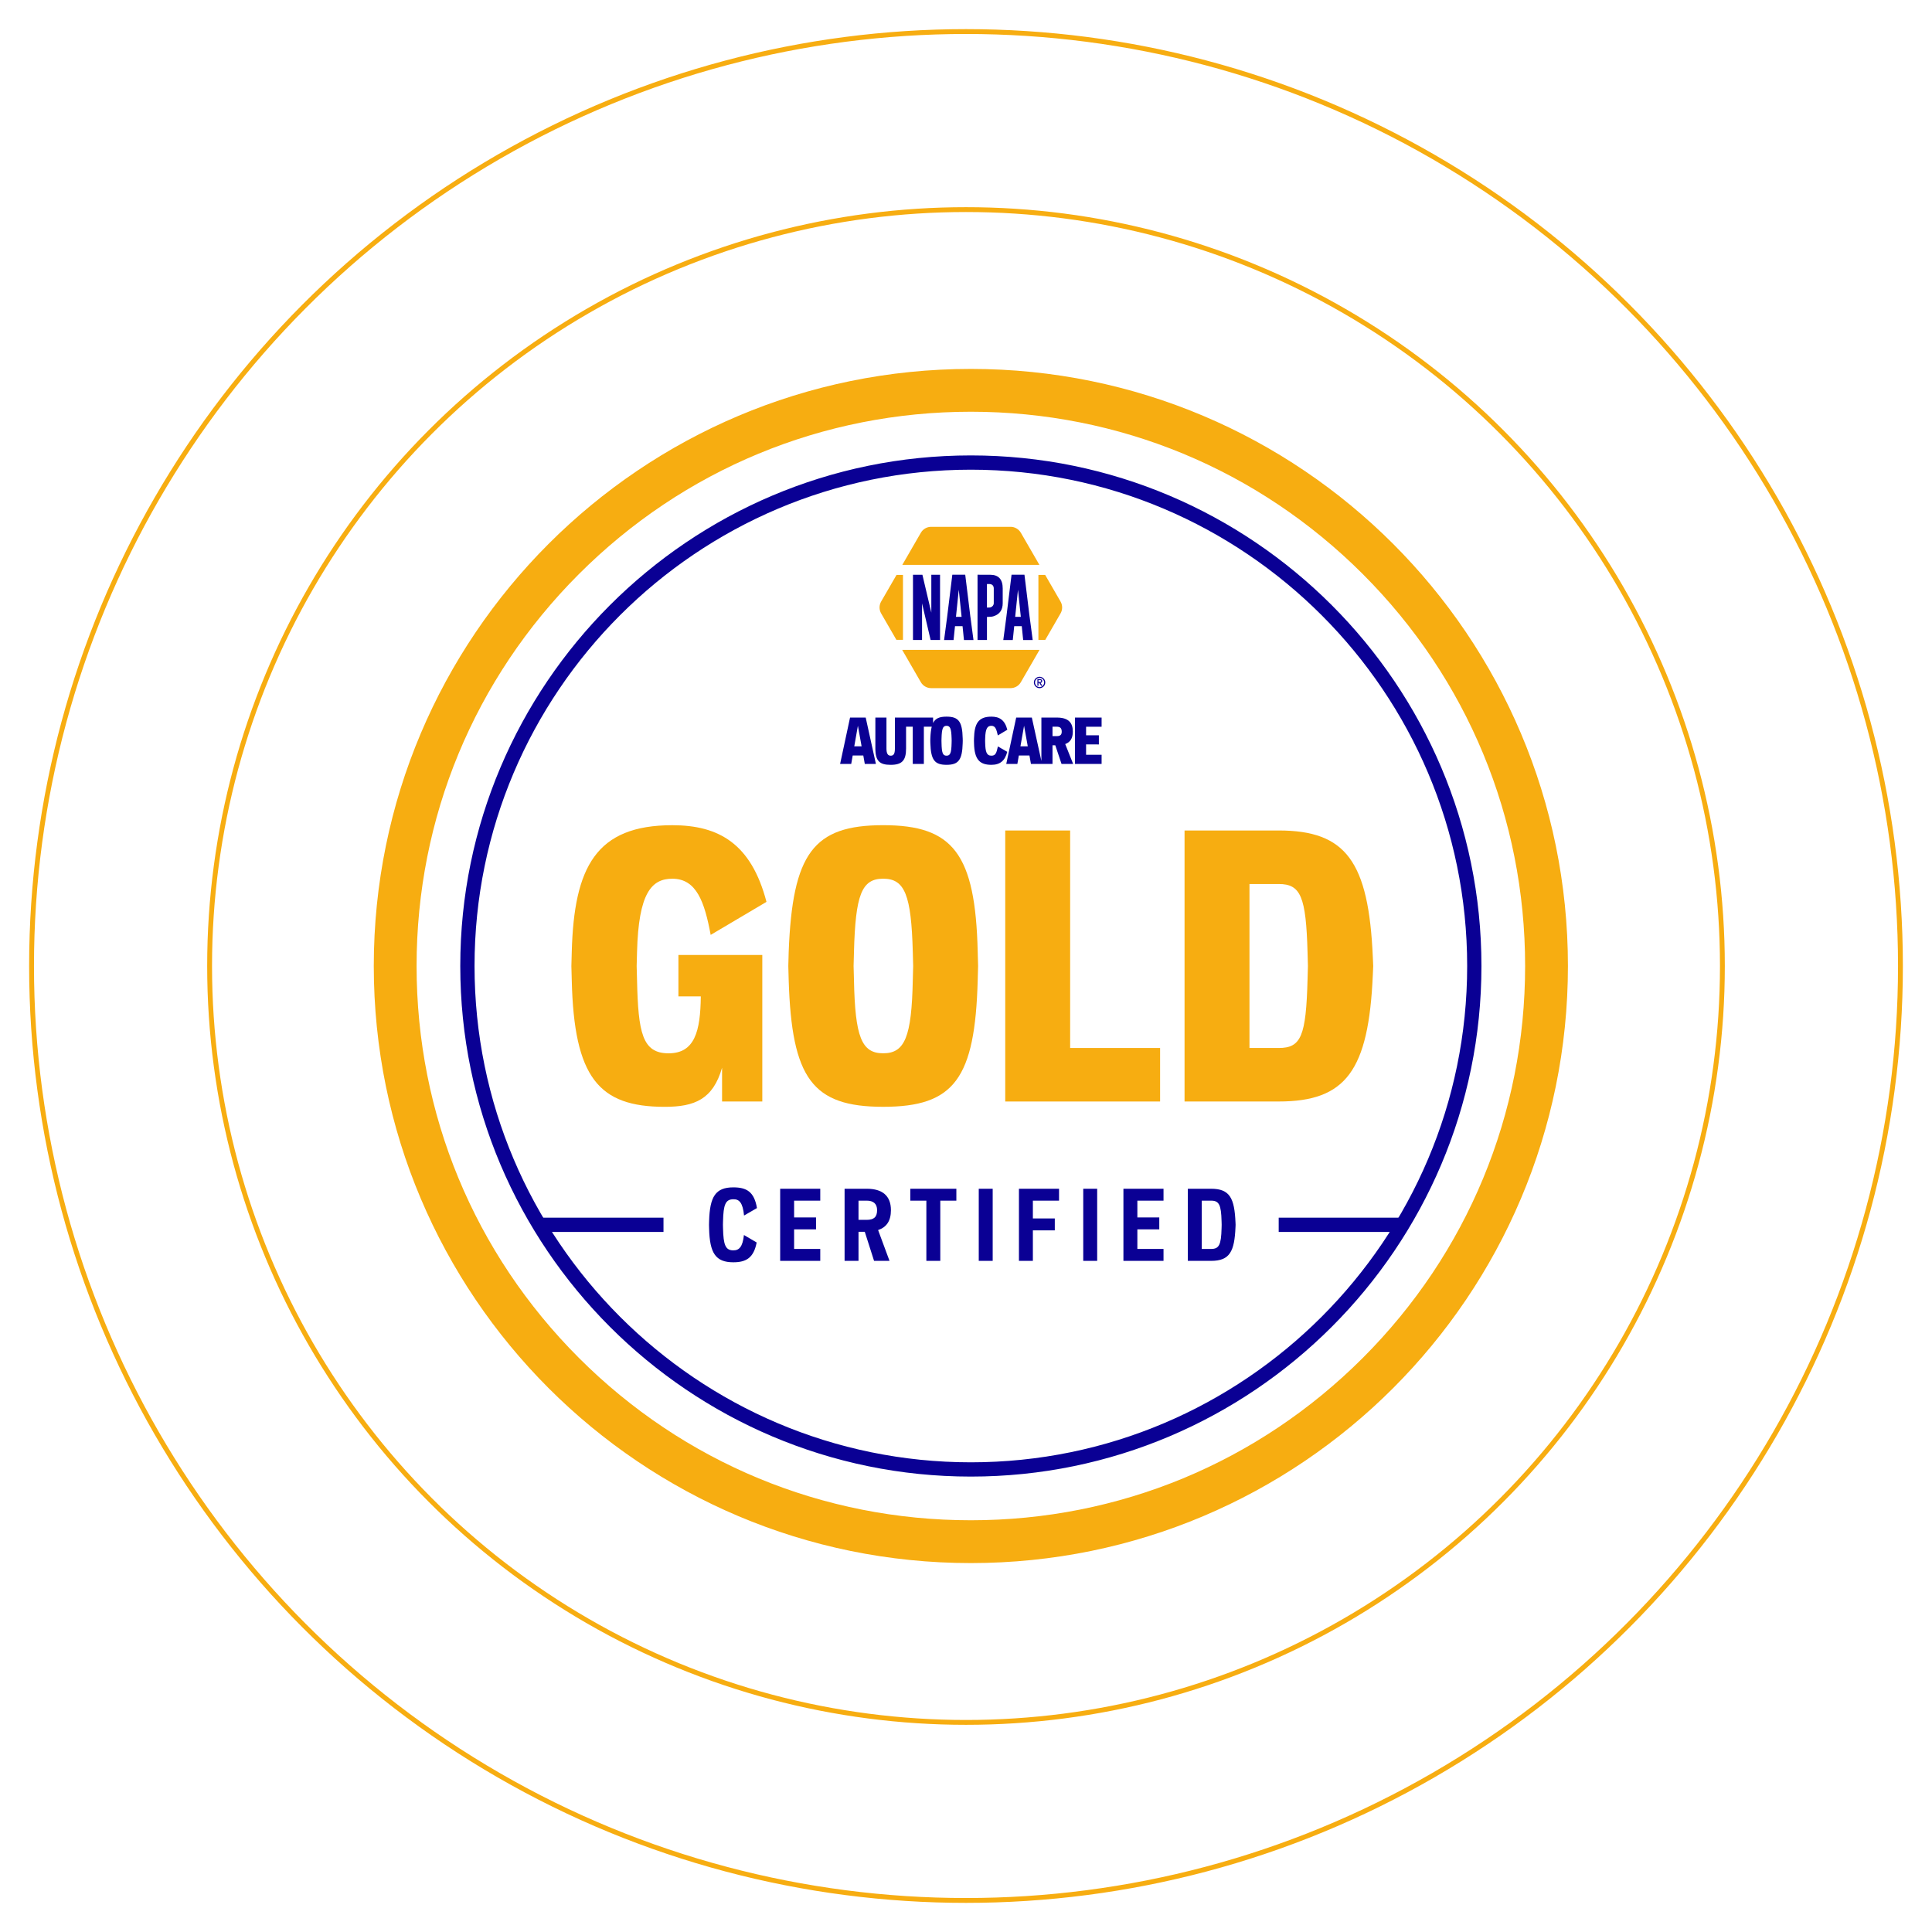 <svg width="398" height="398" viewBox="0 0 398 398" fill="none" xmlns="http://www.w3.org/2000/svg">
<g filter="url(#filter0_f_147_18)">
<circle cx="199" cy="199" r="192.5" stroke="#F7AD11"/>
</g>
<g filter="url(#filter1_f_147_18)">
<circle cx="199" cy="199" r="155.821" stroke="#F7AD11"/>
</g>
<circle cx="199" cy="199" r="117.396" stroke="#F7AD11"/>
<g clip-path="url(#clip0_147_18)">
<path d="M200 76C132.068 76 77 131.068 77 199C77 266.932 132.068 322 200 322C267.932 322 323 266.932 323 199C323 131.068 267.929 76 200 76Z" fill="white"/>
<path d="M139.757 205.257V196.733H157.038V226.917H148.749V219.959C146.873 226.449 143.118 228.012 136.941 228.012C123.334 228.012 118.252 221.993 117.784 201.896L117.706 199.005L117.784 196.112C118.252 178.598 122.788 169.996 138.504 169.996C148.12 169.996 154.768 173.829 157.897 185.789L146.402 192.593C145.152 185.867 143.509 181.02 138.504 181.02C134.203 181.02 131.546 183.993 131.232 196.112L131.155 199.005L131.232 201.896C131.468 212.767 132.327 216.988 137.723 216.988C143.118 216.988 144.29 212.454 144.368 205.26H139.757V205.257Z" fill="#F7AD11"/>
<path d="M201.491 199L201.413 201.891C200.867 222.223 196.566 228.007 181.943 228.007C167.319 228.007 163.098 222.143 162.472 201.891L162.395 199L162.472 196.107C163.254 175.775 167.555 169.991 181.943 169.991C196.331 169.991 200.945 175.855 201.413 196.107L201.491 199ZM188.117 199L188.039 196.107C187.726 184.376 186.399 181.015 181.94 181.015C177.481 181.015 176.231 184.376 175.921 196.107L175.843 199L175.921 201.891C176.154 213.621 177.484 216.983 181.94 216.983C186.396 216.983 187.804 213.621 188.039 201.891L188.117 199Z" fill="#F7AD11"/>
<path d="M220.452 215.89H238.985V226.914H207.083V171.086H220.454V215.89H220.452Z" fill="#F7AD11"/>
<path d="M282.887 199L282.809 200.796C281.947 220.58 277.258 226.912 263.416 226.912H244.023V171.083H263.416C277.256 171.083 281.947 177.418 282.809 197.199L282.887 198.997V199ZM269.438 199L269.36 196.185C269.047 184.69 267.953 182.11 263.416 182.11H257.397V215.891H263.416C268.03 215.891 269.047 213.466 269.36 201.816L269.438 199.003V199Z" fill="#F7AD11"/>
<path d="M153.254 254.417L155.876 255.957C155.273 259.078 153.754 260.036 151.07 260.036C147.408 260.036 146.203 258.141 146.078 253.087L146.058 252.319L146.078 251.55C146.223 246.494 147.411 244.602 151.07 244.602C153.816 244.602 155.376 245.518 155.938 248.867L153.275 250.406C153.027 247.764 152.276 247.014 151.07 247.055C149.427 247.055 149.031 248.22 148.948 251.55L148.927 252.319L148.948 253.087C149.031 256.415 149.427 257.58 151.07 257.58C152.255 257.58 152.985 256.894 153.254 254.417Z" fill="#0A0094"/>
<path d="M168.978 247.342H163.59V250.797H168.106V253.253H163.59V257.287H168.978V259.743H160.718V244.889H168.978V247.342Z" fill="#0A0094"/>
<path d="M180.894 253.398L183.244 259.743H180.061L178.146 253.752H176.857V259.743H173.988V244.889H178.565C181.728 244.889 183.536 246.302 183.536 249.299C183.536 251.524 182.62 252.816 180.894 253.398ZM176.857 247.342V251.294H178.563C180.02 251.294 180.685 250.712 180.685 249.296C180.685 247.964 179.895 247.34 178.563 247.34H176.857V247.342Z" fill="#0A0094"/>
<path d="M197.011 247.342H193.704V259.743H190.834V247.342H187.527V244.889H197.014V247.342H197.011Z" fill="#0A0094"/>
<path d="M201.628 259.743V244.889H204.498V259.743H201.628Z" fill="#0A0094"/>
<path d="M218.164 247.342H212.776V251.004H217.292V253.46H212.776V259.743H209.906V244.889H218.166V247.342H218.164Z" fill="#0A0094"/>
<path d="M223.153 259.743V244.889H226.023V259.743H223.153Z" fill="#0A0094"/>
<path d="M239.689 247.342H234.301V250.797H238.817V253.253H234.301V257.287H239.689V259.743H231.429V244.889H239.689V247.342Z" fill="#0A0094"/>
<path d="M254.537 252.316L254.517 252.795C254.31 257.787 253.352 259.743 249.504 259.743H244.699V244.889H249.504C253.352 244.889 254.31 246.846 254.517 251.837L254.537 252.316ZM251.668 252.316L251.647 251.566C251.564 248.196 251.127 247.342 249.504 247.342H247.569V257.287H249.504C251.127 257.287 251.564 256.433 251.647 253.064L251.668 252.314V252.316Z" fill="#0A0094"/>
<path d="M200 84.819C230.5 84.819 259.172 96.697 280.739 118.261C302.305 139.828 314.181 168.5 314.181 199C314.181 229.5 302.303 258.172 280.739 279.739C259.172 301.305 230.5 313.181 200 313.181C169.5 313.181 140.828 301.303 119.261 279.739C97.695 258.172 85.819 229.5 85.819 199C85.819 168.5 97.697 139.828 119.261 118.261C140.828 96.695 169.5 84.819 200 84.819ZM200 76C132.068 76 77 131.068 77 199C77 266.932 132.068 322 200 322C267.932 322 323 266.932 323 199C323 131.068 267.929 76 200 76Z" fill="#F7AD11"/>
<path d="M200 304.183C142.003 304.183 94.817 257 94.817 199C94.817 141 142.003 93.817 200 93.817C257.997 93.817 305.183 141.003 305.183 199C305.183 256.997 257.997 304.183 200 304.183ZM200 96.757C143.623 96.757 97.757 142.623 97.757 199C97.757 255.377 143.623 301.243 200 301.243C256.377 301.243 302.243 255.377 302.243 199C302.243 142.623 256.377 96.757 200 96.757Z" fill="#0A0094"/>
<path d="M203.276 108.531H196.727C192.817 108.531 189.207 110.617 187.25 114.002L183.974 119.674C182.02 123.059 182.02 127.23 183.974 130.615L187.25 136.288C189.204 139.672 192.817 141.758 196.727 141.758H203.276C207.187 141.758 210.797 139.672 212.753 136.288L216.029 130.615C217.983 127.23 217.983 123.059 216.029 119.674L212.753 114.002C210.799 110.617 207.187 108.531 203.276 108.531Z" fill="white"/>
<path d="M213.925 140.102V140.488H214.165C214.271 140.488 214.352 140.469 214.403 140.438C214.458 140.407 214.484 140.353 214.484 140.281C214.484 140.218 214.46 140.172 214.411 140.141C214.367 140.115 214.305 140.099 214.233 140.099H213.922L213.925 140.102ZM213.713 141.272V139.91H214.23C214.541 139.91 214.696 140.037 214.696 140.293C214.696 140.361 214.686 140.415 214.667 140.459C214.649 140.503 214.626 140.539 214.592 140.57C214.559 140.601 214.523 140.625 214.481 140.643C214.44 140.658 214.393 140.671 214.347 140.676L214.737 141.272H214.479L214.09 140.682H213.925V141.272H213.71H213.713ZM215.092 140.591C215.092 140.459 215.069 140.335 215.017 140.221C214.968 140.105 214.903 140.001 214.818 139.916C214.732 139.828 214.634 139.763 214.52 139.711C214.406 139.659 214.284 139.634 214.155 139.634C214.026 139.634 213.904 139.659 213.79 139.711C213.676 139.763 213.575 139.828 213.493 139.916C213.407 140.001 213.342 140.102 213.293 140.221C213.242 140.335 213.218 140.459 213.218 140.591C213.218 140.723 213.242 140.847 213.293 140.961C213.342 141.078 213.407 141.178 213.493 141.266C213.578 141.354 213.676 141.419 213.79 141.471C213.904 141.523 214.026 141.546 214.155 141.546C214.284 141.546 214.406 141.523 214.52 141.471C214.634 141.419 214.735 141.354 214.818 141.266C214.903 141.178 214.968 141.08 215.017 140.961C215.069 140.847 215.092 140.723 215.092 140.591ZM212.985 140.591C212.985 140.428 213.016 140.278 213.079 140.136C213.138 139.993 213.223 139.866 213.33 139.763C213.436 139.657 213.557 139.577 213.7 139.512C213.842 139.452 213.995 139.421 214.155 139.421C214.315 139.421 214.468 139.452 214.61 139.512C214.755 139.574 214.88 139.657 214.983 139.763C215.089 139.869 215.169 139.996 215.234 140.136C215.294 140.278 215.325 140.428 215.325 140.591C215.325 140.754 215.294 140.904 215.234 141.047C215.172 141.189 215.089 141.31 214.983 141.417C214.877 141.523 214.755 141.605 214.61 141.67C214.468 141.73 214.318 141.761 214.155 141.761C213.992 141.761 213.842 141.73 213.7 141.67C213.557 141.608 213.436 141.523 213.33 141.417C213.223 141.31 213.141 141.189 213.079 141.047C213.016 140.904 212.985 140.754 212.985 140.591Z" fill="#0A0094"/>
<path d="M218.479 123.923L215.307 118.432H213.915V131.813H215.333L218.477 126.366C218.914 125.61 218.914 124.679 218.477 123.923" fill="#F7AD11"/>
<path d="M184.691 118.429L181.518 123.921C181.083 124.676 181.083 125.608 181.518 126.363L184.662 131.811H186.016V118.429H184.691Z" fill="#F7AD11"/>
<path d="M210.297 109.75C209.86 108.994 209.052 108.528 208.183 108.528H191.818C190.943 108.528 190.136 108.992 189.701 109.75L185.881 116.364H214.119L210.3 109.75H210.297Z" fill="#F7AD11"/>
<path d="M214.145 133.876H185.853L189.701 140.539C190.138 141.295 190.945 141.758 191.817 141.758H208.183C209.052 141.758 209.859 141.295 210.297 140.539L214.145 133.876Z" fill="#F7AD11"/>
<path d="M188.078 118.398H190.019L191.856 126.198V118.398H193.652V131.844H191.711L189.944 124.293V131.844H188.078V118.398Z" fill="#0A0094"/>
<path d="M198.093 127.075L197.511 121.48L196.934 127.075H198.093ZM199.909 127.075L200.541 131.847H198.579L198.29 128.995H196.734L196.439 131.847H194.483L195.114 127.096L196.183 118.396H198.843L199.904 127.075H199.909Z" fill="#0A0094"/>
<path d="M210.292 127.075L209.709 121.48L209.13 127.075H210.289H210.292ZM212.108 127.075L212.74 131.847H210.778L210.488 128.995H208.933L208.638 131.847H206.682L207.313 127.096L208.382 118.396H211.042L212.103 127.075H212.108Z" fill="#0A0094"/>
<path d="M203.315 120.311V125.163H203.538C203.807 125.163 203.993 125.145 204.092 125.108C204.443 124.966 204.72 124.681 204.72 124.252V121.227C204.72 120.616 204.337 120.308 203.773 120.308H203.313L203.315 120.311ZM201.377 118.396L203.978 118.401C205.701 118.401 206.563 119.343 206.563 121.227V124.252C206.563 125.641 205.944 126.534 204.707 126.938C204.41 127.034 204.099 127.083 203.533 127.083H203.318V131.844H201.377V118.393V118.396Z" fill="#0A0094"/>
<path d="M175.983 153.747L176.731 149.506L177.494 153.747H175.983ZM175.113 147.821L173.066 157.373H175.354L175.662 155.634H177.843L178.151 157.373H180.439L178.338 147.821H175.113Z" fill="#0A0094"/>
<path d="M196.033 153.09C195.991 155.096 195.766 155.673 194.99 155.673C194.214 155.673 193.999 155.098 193.96 153.09L193.947 152.596L193.96 152.102C194.014 150.096 194.242 149.519 194.99 149.519C195.738 149.519 195.979 150.093 196.033 152.102L196.046 152.596L196.033 153.09ZM184.354 147.821V154.174C184.354 155.378 184.046 155.673 183.485 155.673C182.882 155.673 182.615 155.217 182.615 154.174V147.821H180.328V154.174C180.328 156.837 181.264 157.559 183.485 157.559C185.853 157.559 186.655 156.635 186.655 154.174V149.705H188.031V157.37H190.319V149.705H191.942C191.781 150.326 191.693 151.113 191.657 152.099L191.644 152.593L191.657 153.088C191.763 156.553 192.526 157.557 194.987 157.557C197.448 157.557 198.225 156.565 198.318 153.088L198.331 152.593L198.318 152.099C198.238 148.634 197.474 147.632 194.987 147.632C193.551 147.632 192.702 147.971 192.219 148.944V147.821H184.352H184.354Z" fill="#0A0094"/>
<path d="M205.571 153.773C205.276 155.098 205.116 155.673 204.234 155.673C203.217 155.673 203.002 154.829 202.95 153.09L202.937 152.596L202.95 152.102C203.004 150.029 203.431 149.519 204.234 149.519C205.103 149.519 205.276 150.334 205.559 151.499L207.512 150.334C206.99 148.287 205.854 147.632 204.236 147.632C201.506 147.632 200.732 149.105 200.652 152.099L200.639 152.593L200.652 153.088C200.719 156.511 201.855 157.557 204.236 157.557C206.042 157.557 207.031 156.687 207.499 154.881L205.574 153.771L205.571 153.773Z" fill="#0A0094"/>
<path d="M217.716 151.646H216.821V149.705H217.716C218.332 149.705 218.72 149.959 218.72 150.722C218.72 151.284 218.492 151.646 217.716 151.646ZM210.214 153.747L210.962 149.506L211.725 153.747H210.214ZM216.821 157.373V153.533H217.395L218.679 157.373H221.072L219.44 153.279C220.415 152.932 221.005 152.156 221.005 150.725C221.005 148.986 220.216 147.821 217.713 147.821H214.531V156.765L212.564 147.821H209.339L207.292 157.373H209.58L209.888 155.634H212.07L212.377 157.373H216.818H216.821Z" fill="#0A0094"/>
<path d="M226.934 149.708V147.821H221.45V157.373H226.934V155.486H223.738V153.346L226.372 153.359V151.473H223.738V149.708H226.934Z" fill="#0A0094"/>
<path d="M288.97 250.846H263.416V253.786H288.97V250.846Z" fill="#0A0094"/>
<path d="M136.682 250.846H111.128V253.786H136.682V250.846Z" fill="#0A0094"/>
</g>
<defs>
<filter id="filter0_f_147_18" x="0.5" y="0.5" width="397" height="397" filterUnits="userSpaceOnUse" color-interpolation-filters="sRGB">
<feFlood flood-opacity="0" result="BackgroundImageFix"/>
<feBlend mode="normal" in="SourceGraphic" in2="BackgroundImageFix" result="shape"/>
<feGaussianBlur stdDeviation="2.75" result="effect1_foregroundBlur_147_18"/>
</filter>
<filter id="filter1_f_147_18" x="39.579" y="39.579" width="318.843" height="318.843" filterUnits="userSpaceOnUse" color-interpolation-filters="sRGB">
<feFlood flood-opacity="0" result="BackgroundImageFix"/>
<feBlend mode="normal" in="SourceGraphic" in2="BackgroundImageFix" result="shape"/>
<feGaussianBlur stdDeviation="1.55" result="effect1_foregroundBlur_147_18"/>
</filter>
<clipPath id="clip0_147_18">
<rect width="246" height="246" fill="white" transform="translate(77 76)"/>
</clipPath>
</defs>
</svg>
